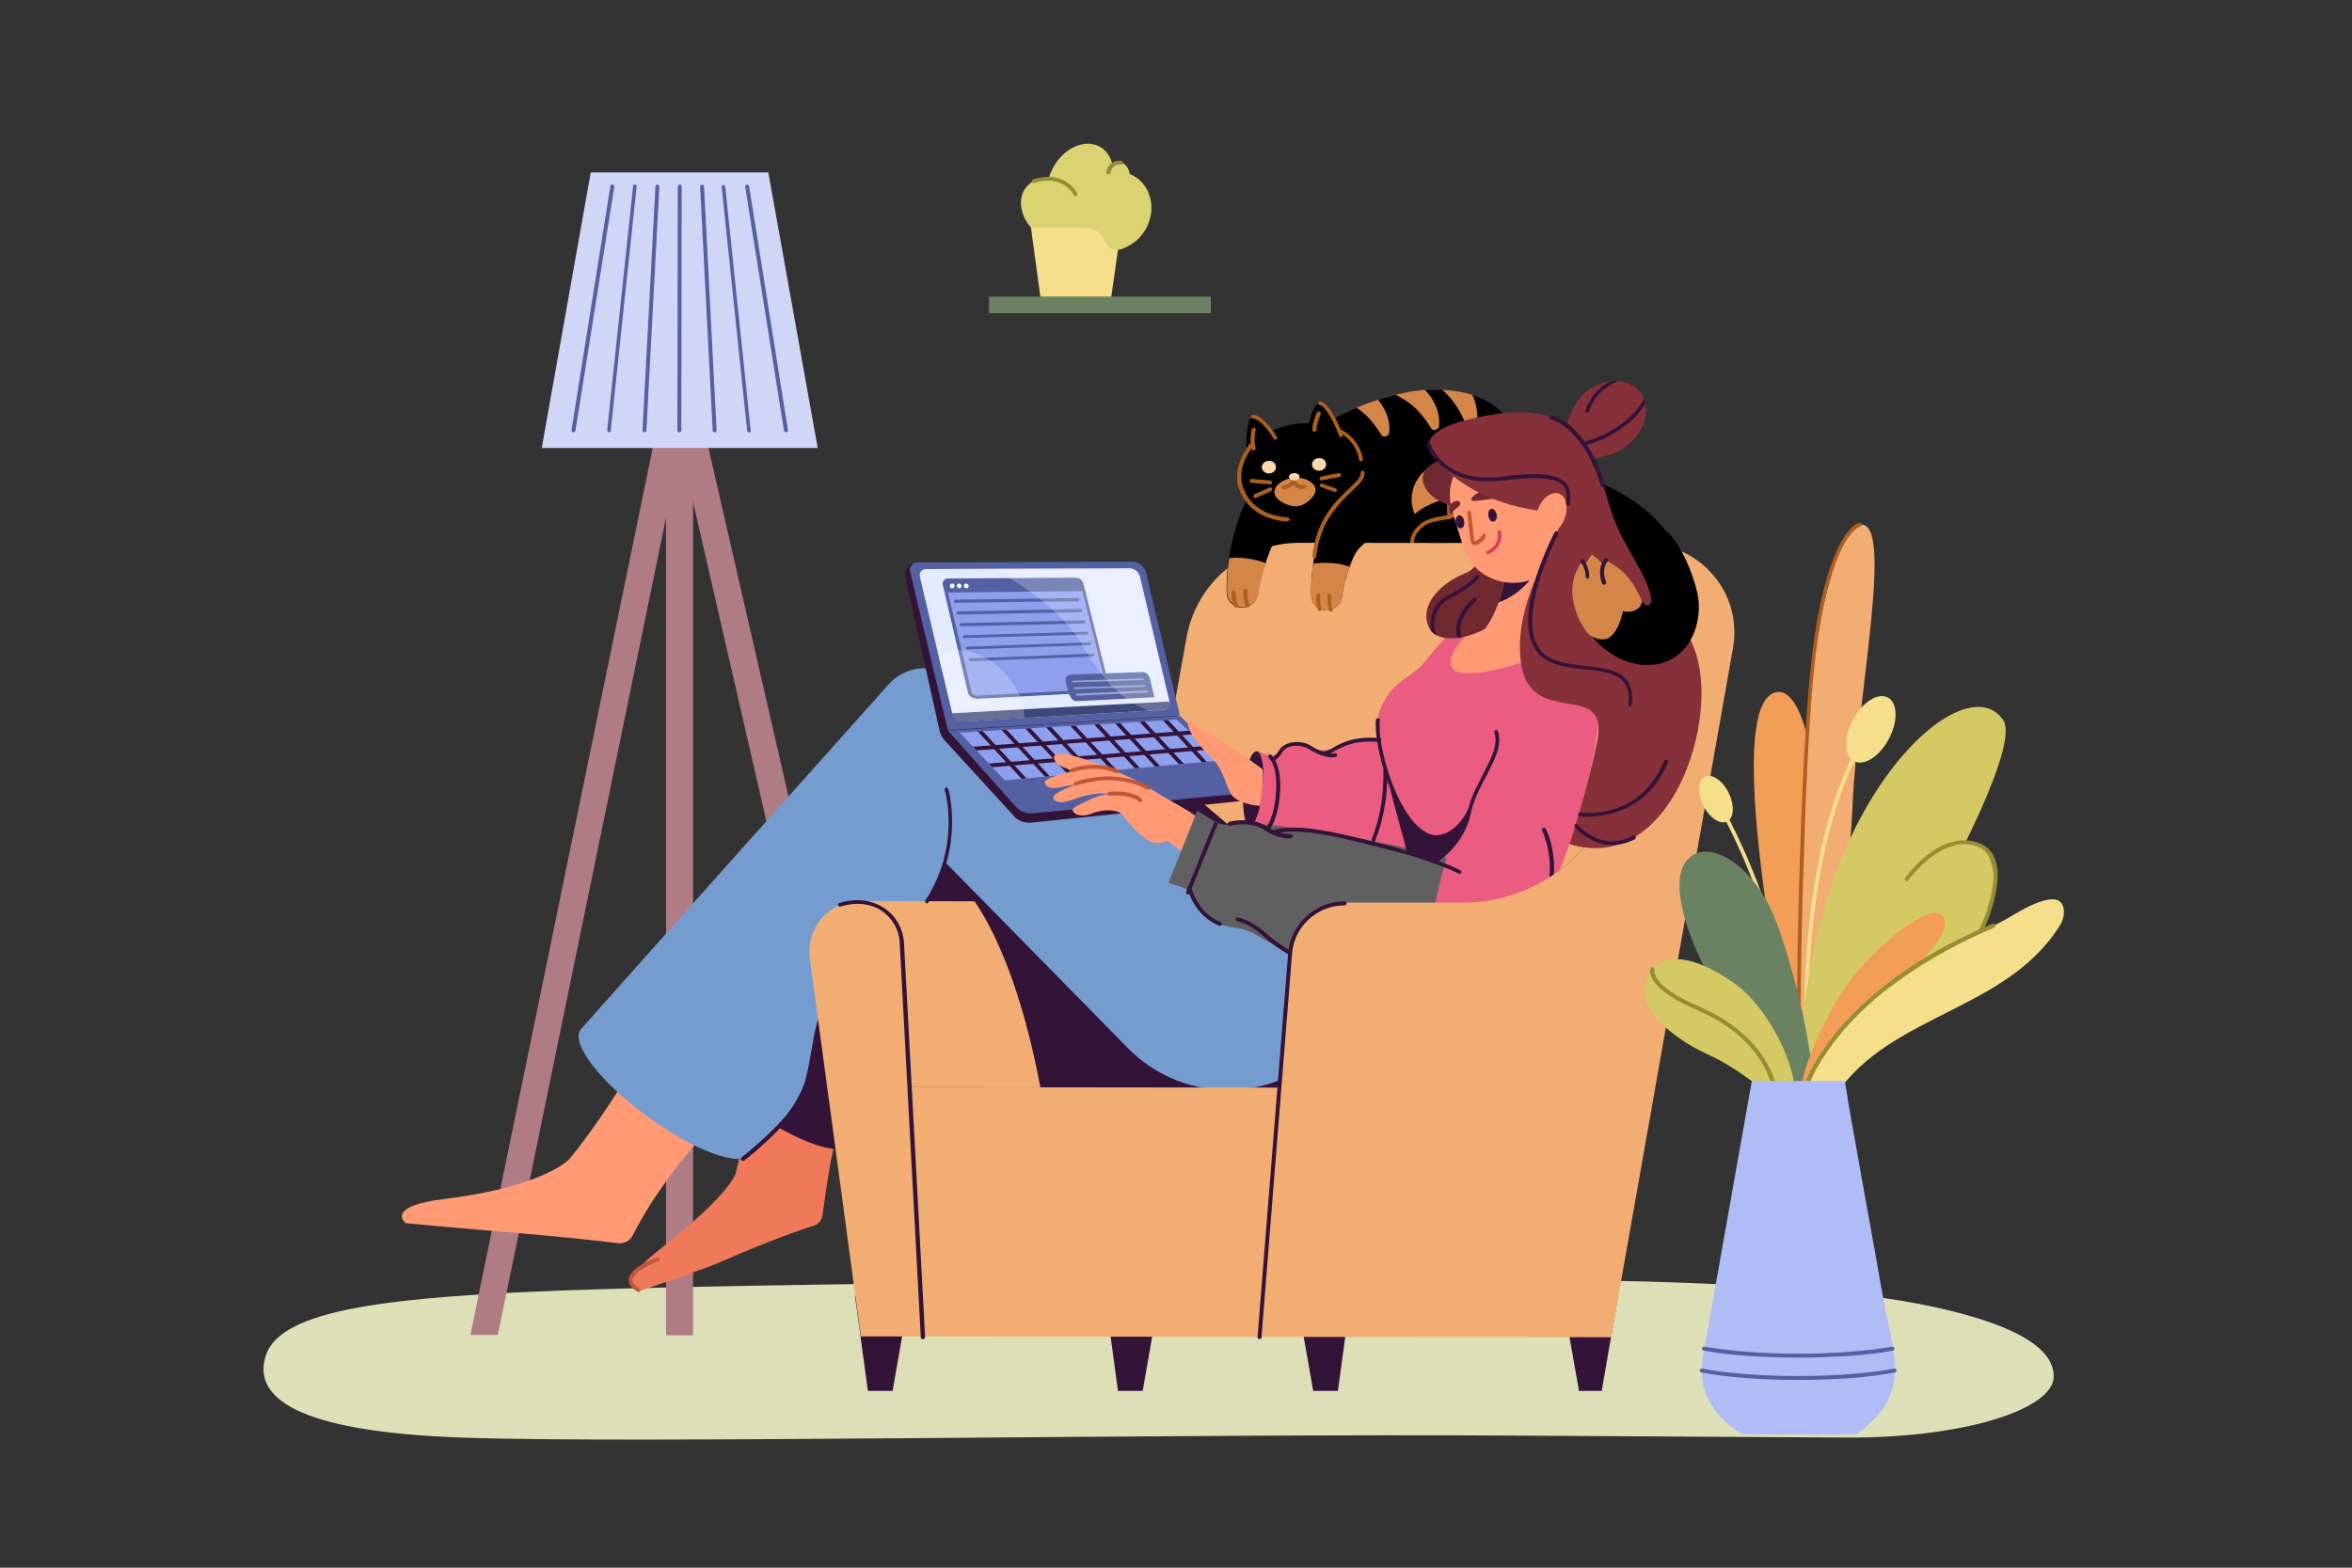 <?xml version="1.0" encoding="UTF-8"?> <!-- Generator: Adobe Illustrator 26.0.1, SVG Export Plug-In . SVG Version: 6.00 Build 0) --> <svg xmlns="http://www.w3.org/2000/svg" xmlns:xlink="http://www.w3.org/1999/xlink" x="0px" y="0px" viewBox="0 0 600 400" style="enable-background:new 0 0 600 400;" xml:space="preserve"><rect x="0" y="0" width="600" height="400" fill="#333333" stroke="none"/> <style type="text/css"> .st0{fill:#DDE0B6;} .st1{fill:#AF7C84;} .st2{fill:#CFD6F6;} .st3{fill:#5361A3;} .st4{clip-path:url(#SVGID_00000080204247735318072200000015414452945203714480_);fill:#D48648;} .st5{fill:#FFDDA3;} .st6{fill:#331338;} .st7{fill:#AD5F1F;} .st8{fill:#D48648;} .st9{fill:#FCD8AE;} .st10{fill:#FF9A75;} .st11{fill:#EF7959;} .st12{fill:#749CCE;} .st13{fill:#F2AE72;} .st14{fill:#702831;} .st15{fill:#E5EBFF;} .st16{fill:#8D9FED;} .st17{clip-path:url(#SVGID_00000059989759267062094040000013033921838479188366_);} .st18{fill:#3D4778;} .st19{fill:#FFFFFF;} .st20{opacity:0.44;} .st21{opacity:0.22;fill:#FFFFFF;} .st22{fill:#EA5D80;} .st23{fill:#606060;} .st24{clip-path:url(#SVGID_00000018923268786399623380000010893921063510374558_);} .st25{clip-path:url(#SVGID_00000101801381462825776880000009443787003723815829_);} .st26{fill:#C25638;} .st27{fill:#D9415D;} .st28{fill:#86303A;} .st29{fill:#F29E57;} .st30{fill:#F6DF8A;} .st31{fill:#D4C962;} .st32{fill:#968E34;} .st33{fill:#6B8262;} .st34{fill:#AFBCF6;} .st35{fill:#DBD372;} </style> <g> <path class="st0" d="M493.5,333.5c21.9,4.8,30.6,11,30.4,17.9c-0.3,8.2-22.9,15.6-53.2,15.4c-13.8-0.1-67.1-0.4-83.3-0.5 c-86-0.6-226.7,2.1-269.6,0.5c-42.4-1.5-53.4-10.3-50-20.9c3.8-12,32.2-15,77.4-16.7c65.6-2.3,241.6-3.2,275.5-2.2 C445.5,327.8,472.9,329,493.5,333.5z"></path> </g> <g> <g> <rect x="169.9" y="98" class="st1" width="6.9" height="242.7"></rect> </g> <g> <polygon class="st1" points="176.8,98.7 173.6,114.3 169.9,132.1 127,340.6 120,340.6 170,97.3 173.4,98 173.4,98 "></polygon> </g> <g> <polygon class="st1" points="232.7,340.6 225.6,340.6 176.9,128.5 173.6,114.3 170,98.7 173.4,98 173.4,98 176.8,97.2 "></polygon> </g> <polygon class="st2" points="196,44 150.7,44 138.2,114.3 208.6,114.3 "></polygon> <g> <g> <g> <path class="st3" d="M200.5,110.3c-0.2,0-0.5-0.2-0.5-0.4l-9.9-62.2c0-0.3,0.1-0.5,0.4-0.6c0.3,0,0.5,0.1,0.6,0.4l9.9,62.2 C201.1,110,200.9,110.3,200.5,110.3C200.6,110.3,200.6,110.3,200.5,110.3z"></path> </g> </g> <g> <g> <path class="st3" d="M191.1,110.3c-0.3,0-0.5-0.2-0.5-0.4l-6.5-62.2c0-0.3,0.2-0.5,0.4-0.5c0.3,0,0.5,0.2,0.5,0.4l6.5,62.2 C191.7,110,191.5,110.3,191.1,110.3C191.2,110.3,191.2,110.3,191.1,110.3z"></path> </g> </g> <g> <g> <path class="st3" d="M182.3,110.3c-0.3,0-0.5-0.2-0.5-0.5l-3.2-62.2c0-0.3,0.2-0.5,0.5-0.5c0.3,0,0.5,0.2,0.5,0.5l3.2,62.2 C182.8,110.1,182.6,110.3,182.3,110.3C182.3,110.3,182.3,110.3,182.3,110.3z"></path> </g> </g> <g> <g> <path class="st3" d="M173.3,110.3L173.3,110.3c-0.3,0-0.5-0.2-0.5-0.5l0.1-62.2c0-0.3,0.2-0.5,0.5-0.5h0c0.3,0,0.5,0.2,0.5,0.5 l-0.1,62.2C173.8,110.1,173.6,110.3,173.3,110.3z"></path> </g> </g> <g> <g> <path class="st3" d="M164.4,110.3C164.4,110.3,164.4,110.3,164.4,110.3c-0.3,0-0.5-0.3-0.5-0.5l3.3-62.2c0-0.3,0.3-0.5,0.5-0.5 c0.3,0,0.5,0.3,0.5,0.5l-3.3,62.2C164.9,110.1,164.7,110.3,164.4,110.3z"></path> </g> </g> <g> <g> <path class="st3" d="M155.4,110.3C155.4,110.3,155.4,110.3,155.4,110.3c-0.3,0-0.5-0.3-0.5-0.6l6.6-62.2c0-0.3,0.3-0.5,0.5-0.4 c0.3,0,0.5,0.3,0.4,0.5l-6.6,62.2C155.9,110.1,155.7,110.3,155.4,110.3z"></path> </g> </g> <g> <g> <path class="st3" d="M146.3,110.3C146.2,110.3,146.2,110.3,146.3,110.3c-0.4,0-0.5-0.3-0.5-0.6l9.9-62.2c0-0.3,0.3-0.5,0.6-0.4 c0.3,0,0.5,0.3,0.4,0.6l-9.9,62.2C146.7,110.1,146.5,110.3,146.3,110.3z"></path> </g> </g> </g> </g> <g> <path d="M389.1,138.3l-64.7,1.3l-0.8-1.4c-5.5-4.9-4.1-14.4,1-19.9c0-0.1,0.1-0.1,0.2-0.2c10.6-11.3,30-18.9,41.7-18.6 c22.7,0.5,22.6,16.9,22.6,30V138.3z"></path> <g> <defs> <path id="SVGID_1_" d="M389.1,138.2h-62.4l-1.2-1.1c-5.5-4.9-5.9-13.4-0.9-18.9c0-0.1,0.1-0.1,0.2-0.2 c10.6-11.3,30-18.9,41.7-18.6c22.7,0.5,22.6,16.9,22.6,30V138.2z"></path> </defs> <clipPath id="SVGID_00000096756171678813601550000013647496601689815446_"> <use xlink:href="#SVGID_1_" style="overflow:visible;"></use> </clipPath> <path style="clip-path:url(#SVGID_00000096756171678813601550000013647496601689815446_);fill:#D48648;" d="M337.2,97.3 c0.5-0.2,1-0.2,1.5-0.3c0.5-0.1,1-0.1,1.5-0.1c1,0,2,0.1,3,0.3c2,0.4,3.9,1.2,5.7,2.4c1.7,1.2,3.2,2.8,4.2,4.7c1,1.9,1.5,4,1.3,6 c0,0.6-0.6,1.1-1.2,1.1c-0.4,0-0.7-0.2-0.9-0.5l0-0.1c-1-1.5-1.9-2.8-3-4c-1-1.1-2.2-2.1-3.4-2.9c-1.3-0.8-2.6-1.6-4.1-2.3 c-0.7-0.4-1.5-0.7-2.3-1l-1.2-0.5l-0.6-0.3c-0.2-0.1-0.4-0.2-0.6-0.3l-0.2-0.1c-0.5-0.3-0.7-1-0.4-1.6 C336.7,97.5,337,97.3,337.2,97.3z"></path> <path style="clip-path:url(#SVGID_00000096756171678813601550000013647496601689815446_);fill:#D48648;" d="M349.9,95.6 c0.5-0.2,1-0.2,1.5-0.3c0.5-0.1,1-0.1,1.5-0.1c1,0,2,0.1,3,0.3c2,0.4,3.9,1.2,5.7,2.4c1.7,1.2,3.2,2.8,4.2,4.7c1,1.9,1.5,4,1.3,6 c0,0.6-0.6,1.1-1.2,1.1c-0.4,0-0.7-0.2-0.9-0.5l0-0.1c-1-1.5-1.9-2.8-3-4c-1-1.1-2.2-2.1-3.4-2.9c-1.3-0.8-2.6-1.6-4.1-2.3 c-0.7-0.4-1.5-0.7-2.3-1l-1.2-0.5l-0.6-0.3c-0.2-0.1-0.4-0.2-0.6-0.3l-0.2-0.1c-0.5-0.3-0.7-1-0.4-1.6 C349.4,95.8,349.6,95.7,349.9,95.6z"></path> <path style="clip-path:url(#SVGID_00000096756171678813601550000013647496601689815446_);fill:#D48648;" d="M362.5,92.8 c0.6,0,1,0,1.6,0c0.5,0,1,0.1,1.5,0.2c1,0.2,1.9,0.6,2.9,1c1.8,0.8,3.6,2.1,5,3.7c1.4,1.6,2.5,3.5,3,5.6c0.5,2.1,0.5,4.2-0.1,6.2 c-0.2,0.6-0.8,0.9-1.4,0.7c-0.3-0.1-0.6-0.4-0.7-0.7l0-0.1c-0.6-1.7-1.2-3.2-2-4.5c-0.7-1.3-1.6-2.5-2.6-3.7 c-1-1.1-2.2-2.2-3.5-3.2c-0.6-0.5-1.3-1-2-1.6l-1-0.8l-0.5-0.4c-0.2-0.1-0.4-0.3-0.5-0.4l-0.2-0.2c-0.4-0.4-0.5-1.2,0-1.6 C362,93,362.2,92.8,362.5,92.8z"></path> </g> <path class="st5" d="M336,123.4c-1.1,2-3.2,3.5-4.6,3.5c-1.4,0-3.5-1.5-4.6-3.5c-1.1-2,0.9-4,4.6-4 C335.1,119.4,337.2,121.4,336,123.4z"></path> <ellipse class="st6" cx="331.1" cy="119.4" rx="1.7" ry="1"></ellipse> <g> <path class="st6" d="M333.4,122.4c0,0-0.1,0-0.1,0c-1.1-0.3-1.8-0.9-2.1-1.5c-0.3,0.5-1,1.1-2.1,1.4c-0.2,0.1-0.5-0.1-0.5-0.3 c-0.1-0.2,0.1-0.5,0.3-0.5c1.9-0.5,1.9-1.7,1.9-1.8c0,0,0,0,0,0c0-0.2,0.2-0.4,0.4-0.4c0,0,0,0,0,0c0.2,0,0.4,0.2,0.4,0.4 c0,0,0,0,0,0c0,0.2,0.1,1.4,1.9,1.9c0.2,0.1,0.3,0.3,0.3,0.5C333.7,122.2,333.5,122.4,333.4,122.4z"></path> </g> <path class="st6" d="M325.9,116.3c0,1.1-0.7,1.9-1.6,1.9c-0.9,0-1.6-0.9-1.6-1.9c0-1.1,0.7-1.9,1.6-1.9 C325.2,114.3,325.9,115.2,325.9,116.3z"></path> <path class="st6" d="M339.4,116.3c0,1.1-0.7,1.9-1.6,1.9c-0.9,0-1.6-0.9-1.6-1.9c0-1.1,0.7-1.9,1.6-1.9 C338.7,114.3,339.4,115.2,339.4,116.3z"></path> <path d="M347.6,120c0,6.4-5.9,12.1-13.8,13.3c-8.5,1.2-16.3-3.2-17.5-10.1c-1.3-7.5,5.5-13.8,14-15c1.2-0.2,2.5-0.2,3.7-0.2 c1.2,0.1,2.3,0.2,3.4,0.5c1.6,0.4,3.1,1,4.4,1.8c3.1,1.9,5.2,4.8,5.7,8.2C347.5,119,347.6,119.5,347.6,120z"></path> <path d="M342.2,111.5l-6.3,0.5l-2.8,0.2c0,0,0.3-2,0.8-4.1c0.6-2.6,1.6-5.4,2.9-5.1c0.9,0.2,2,1.7,3,3.4c0.8,1.4,1.5,3,2,4 C342,111,342.2,111.5,342.2,111.5z"></path> <path d="M326.8,113.6c0,0-4.7-7.2-7-7.3c-2.3-0.1-1.8,9.8-1.8,9.8L326.8,113.6z"></path> <g> <path class="st7" d="M347.2,117.7c-0.2,0-0.5-0.2-0.5-0.4c-0.9-5.3-5.3-7-5.3-7c-0.3-0.1-0.4-0.4-0.3-0.6c0.1-0.3,0.4-0.4,0.6-0.3 c0.2,0.1,5,2,6,7.8C347.7,117.4,347.5,117.6,347.2,117.7C347.2,117.7,347.2,117.7,347.2,117.7z"></path> </g> <g> <path class="st7" d="M342,111.5c-0.2,0-0.3-0.1-0.4-0.3c0,0,0-0.1,0-0.1c-1.3-3.3-3.3-7.3-5-7.8c-0.3-0.1-0.4-0.4-0.3-0.6 c0.1-0.3,0.4-0.4,0.6-0.3c2.4,0.7,4.7,6.1,5.6,8.4c0.1,0.3,0,0.6-0.3,0.7C342.1,111.5,342.1,111.5,342,111.5z"></path> </g> <g> <path class="st7" d="M325.4,112.2c-0.1,0-0.3-0.1-0.4-0.2c0,0,0-0.1-0.1-0.1c-1.9-3.1-3.9-5-5.3-5.1c-0.3,0-0.5-0.3-0.5-0.5 c0-0.3,0.3-0.5,0.5-0.5c2.4,0.2,4.8,3.6,6.1,5.6c0.2,0.2,0.1,0.6-0.1,0.7C325.7,112.2,325.5,112.2,325.4,112.2z"></path> </g> <path class="st8" d="M374.2,116.3c-1.7,1.8-3.1,4.2-3.9,7.4c-0.2,1-0.4,2.1-0.5,3.3c0,0-5.8,1.3-8.9,4.2c-0.5-1.2-0.8-2.4-0.8-3.8 c0-6.2,6.1-11.1,13.6-11.1C374,116.2,374.1,116.2,374.2,116.3z"></path> <g> <path class="st7" d="M369.8,132.5c-0.2,0-0.5-0.2-0.5-0.4c-0.4-2.8-0.1-6.4,0.6-8.5c1.1-3.2,2.2-5.8,4-7.6 c4.5-4.7,11-5.2,12.9-5.2c0,0,0,0,0,0c0.3,0,0.5,0.2,0.5,0.5c0,0.3-0.2,0.5-0.4,0.5c0,0-0.1,0-0.1,0c-1.8,0-7.9,0.5-12.2,4.9 c-1.6,1.7-2.7,4.1-3.7,7.3c-0.7,2-0.9,5.4-0.5,8.1C370.3,132.2,370.1,132.4,369.8,132.5C369.8,132.5,369.8,132.5,369.8,132.5z"></path> </g> <g> <path class="st7" d="M360.3,139.3c-0.2,0-0.4-0.2-0.5-0.4c0-0.1-0.5-2.4,2.1-4.8c1.7-1.7,4.1-2.1,6-2.4c1.8-0.3,2.8-0.4,3-1.2 c0.1-0.3,0.3-0.4,0.6-0.4c0.3,0.1,0.4,0.3,0.4,0.6c-0.3,1.5-2,1.7-3.8,2c-1.9,0.3-4,0.6-5.5,2.1c-2.2,2-1.9,3.8-1.8,3.8 c0.1,0.3-0.1,0.5-0.4,0.6C360.4,139.3,360.4,139.3,360.3,139.3z"></path> </g> <path class="st9" d="M325.5,119.2c0,0.9-0.8,1.6-1.8,1.6c-1,0-1.8-0.7-1.8-1.6c0-0.9,0.8-1.6,1.8-1.6 C324.7,117.5,325.5,118.3,325.5,119.2z"></path> <path class="st9" d="M338.3,118.5c0,0.9-0.8,1.6-1.8,1.6c-1,0-1.8-0.7-1.8-1.6c0-0.9,0.8-1.6,1.8-1.6 C337.5,116.8,338.3,117.6,338.3,118.5z"></path> </g> <g> <path class="st10" d="M187.7,280.4c1.1,0.4-15.6,14-26.3,34.8c-0.7,1.4-2.2,2.2-3.7,2c-5-0.6-16.5-1.9-29.6-2.9 c-7.3-0.6-24.6-2.2-24.6-2.2s-5.6-4.3,10-6.2c25.4-3.1,31.8-10.2,31.8-10.2c10.5-12.9,20-30,20-30S186.9,280.1,187.7,280.4z"></path> <path class="st11" d="M218.8,272.4c-6.1,17.4-6.9,22.7-9,37.8c-0.2,1.2-1,2.1-2.1,2.5c-3.6,1.1-11.8,4-23.2,9 c-4,1.8-14.3,5.3-20.7,7.5c-2.1,0.7-3.9-1.8-2.5-3.6c1.4-1.8,3.4-4,6.5-6.4c20-15.7,20-20.3,20-20.3c2-8.3,6.7-29.3,8-34 C195.7,264.9,219,271.6,218.8,272.4z"></path> <path class="st6" d="M282.9,184.8l-15.3-13.1c-5.3-3.8-12.4-3.1-16.6,1.6l-77,86.3c-0.2,0.2-0.4,0.4-0.6,0.6 c-0.1,0.1-0.1,0.2-0.2,0.3l-0.3,0.3l0.1,0.1c-1.2,4,6.2,13.3,17.5,21.5c10.8,7.9,21.4,12.1,25.3,10.4l0.1,0.1l0.1-0.2 c0.3-0.2,0.6-0.4,0.8-0.7c0.3-0.4,0.4-0.9,0.5-1.4L282.9,184.8z"></path> <path class="st12" d="M243,172.9c-5-3.8-12.1-3-16.3,1.7c0,0-78.5,87.9-78.6,88.1c-2.6,3.5,5.1,13.5,17.1,22.2 c12,8.8,23.8,13.1,26.4,9.6c0.2-0.2,14.3-11.4,16-26.7l2-7.5c2.5-6.5,7.1-6.7,11.6-11.9l11.9-13.5c3.8-5.4,8.8-12.1,8.8-21.7 c0-10.1,11-12.8,14.7-22.2l2.4-6L243,172.9z"></path> <polygon class="st6" points="227.7,354.9 221.4,354.9 218.1,330.6 232,330.4 "></polygon> <polygon class="st6" points="335,354.9 341.3,354.9 344.6,330.6 330.7,330.4 "></polygon> <polygon class="st6" points="291.5,354.9 285.2,354.9 281.9,330.6 295.8,330.4 "></polygon> <polygon class="st6" points="402.8,354.9 408.6,354.9 412.8,330.6 398.5,330.4 "></polygon> <path class="st13" d="M422.3,138.9l-9,57.8c-3.4,19.5-20.3,33.6-40.1,33.6l-15.2,0c-7.9,0-14.6,6.1-15.2,14l-2.6,33.2l-107.7-0.1 l-12-47.5l35.9,0.1c19.8,0.1,36.8-14.1,40.2-33.6l6.1-33.8c2.5-13.9,14.6-24.1,28.7-24.1l88.1,0.1 C420.6,138.7,421.5,138.8,422.3,138.9z"></path> <path class="st6" d="M247.6,228.7c0,0,12.4,13.9,19.1,56.2l38.5,5.4l10.2-18.1L256,226.4L247.6,228.7z"></path> <g> <path class="st14" d="M369.6,116.9c-0.6,0-6,1.1-6.6,4.5c-0.6,3.5,3.5,8.1,12.9,8.8c9.4,0.7,0.7-12.8,0.7-12.8L369.6,116.9z"></path> <path class="st6" d="M367.6,256.7c0,0-11.7,1.5-32.8,17.3c-10.7,8-22.1,3.1-31.4-7.7l-52.7-61.3l26.3-25.5L367.6,256.7z"></path> <path class="st12" d="M351,253.6l-10.7,12.2c-13.8,15.8-38.1,16.5-52.7,1.5L231,209.7l24.1-27.6L351,253.6z"></path> <g> <path class="st6" d="M320.4,200.8L320,202l-19.2-17.6h0l-11.8-41.1l-55.6,0.3c-1.3,0-2.8,1.3-2.4,3.8l8.7,39.1 c0.2,0.8,0.6,1.6,1.1,2.2l18.3,20c1.3,1.1,3,1.3,3.9,1.2l55.4-5.7c0.9-0.1,1.8-0.7,1.9-1.5V200.8z"></path> <path class="st3" d="M301,182.6l-59.2,3.7l-9.6-40.3c-0.3-1.4,0.5-2.5,1.8-2.5l55-0.2c1.4,0,2.9,1.2,3.3,2.6L301,182.6z"></path> <path class="st15" d="M296.9,181.1l-3.3,0.2l-32.3,1.9l-15.6,0.9c-1,0.1-2.1-0.6-2.6-1.6c0,0,0-0.1-0.1-0.1 c0-0.1-0.1-0.2-0.1-0.4l0-0.1l-2.2-9.3l-1.2-4.9l0-0.1l-4.8-20.3c-0.3-1.2,0.4-2.1,1.6-2.1l17.8-0.1l34.1-0.1 c1.2,0,2.3,0.9,2.6,2.1l7.5,31.7l0,0.1C298.7,180.1,298,181,296.9,181.1z"></path> <path class="st3" d="M319.3,202.2l-55.7,5.3c-1.6,0.2-3.3-0.4-4.3-1.5l-17.5-19.6l59.2-3.7l19.1,17.8 C320.8,201,320.3,202.1,319.3,202.2z"></path> <polygon class="st16" points="256.3,199.1 244.8,186.9 300.1,183.6 311.6,194 "></polygon> <g> <defs> <polygon id="SVGID_00000081616873921090216820000004360678489358199711_" points="256.3,199.1 244.8,186.9 300.3,183.6 311.6,194 "></polygon> </defs> <clipPath id="SVGID_00000013169749777473344800000011880312343968498340_"> <use xlink:href="#SVGID_00000081616873921090216820000004360678489358199711_" style="overflow:visible;"></use> </clipPath> <g style="clip-path:url(#SVGID_00000013169749777473344800000011880312343968498340_);"> <g> <g> <path class="st6" d="M266.2,204.5c-0.1,0-0.3-0.1-0.4-0.2l-19.2-20.7c-0.2-0.2-0.2-0.5,0-0.7c0.2-0.2,0.5-0.2,0.7,0 l19.2,20.7c0.2,0.2,0.2,0.5,0,0.7C266.4,204.5,266.3,204.5,266.2,204.5z"></path> </g> <g> <path class="st6" d="M271.6,203.3c-0.1,0-0.3-0.1-0.4-0.2L252,182.5c-0.2-0.2-0.2-0.5,0-0.7c0.2-0.2,0.5-0.2,0.7,0l19.2,20.7 c0.2,0.2,0.2,0.5,0,0.7C271.9,203.3,271.8,203.3,271.6,203.3z"></path> </g> <g> <path class="st6" d="M277.1,202.4c-0.1,0-0.3-0.1-0.4-0.2l-19.2-20.7c-0.2-0.2-0.2-0.5,0-0.7c0.2-0.2,0.5-0.2,0.7,0 l19.2,20.7c0.2,0.2,0.2,0.5,0,0.7C277.3,202.3,277.2,202.4,277.1,202.4z"></path> </g> <g> <path class="st6" d="M282.6,202.3c-0.1,0-0.3-0.1-0.4-0.2l-19.2-20.7c-0.2-0.2-0.2-0.5,0-0.7c0.2-0.2,0.5-0.2,0.7,0 l19.2,20.7c0.2,0.2,0.2,0.5,0,0.7C282.8,202.3,282.7,202.3,282.6,202.3z"></path> </g> <g> <path class="st6" d="M288,201.1c-0.1,0-0.3-0.1-0.4-0.2l-19.2-20.7c-0.2-0.2-0.2-0.5,0-0.7c0.2-0.2,0.5-0.2,0.7,0l19.2,20.7 c0.2,0.2,0.2,0.5,0,0.7C288.3,201.1,288.1,201.1,288,201.1z"></path> </g> <g> <path class="st6" d="M293.5,200.1c-0.1,0-0.3-0.1-0.4-0.2l-19.2-20.7c-0.2-0.2-0.2-0.5,0-0.7c0.2-0.2,0.5-0.2,0.7,0 l19.2,20.7c0.2,0.2,0.2,0.5,0,0.7C293.7,200.1,293.6,200.1,293.5,200.1z"></path> </g> <g> <path class="st6" d="M298.9,199.9c-0.1,0-0.3-0.1-0.4-0.2l-19.2-20.7c-0.2-0.2-0.2-0.5,0-0.7c0.2-0.2,0.5-0.2,0.7,0 l19.2,20.7c0.2,0.2,0.2,0.5,0,0.7C299.2,199.9,299,199.9,298.9,199.9z"></path> </g> <g> <path class="st6" d="M304.4,198.7c-0.1,0-0.3-0.1-0.4-0.2l-19.2-20.7c-0.2-0.2-0.2-0.5,0-0.7c0.2-0.2,0.5-0.2,0.7,0 l19.2,20.7c0.2,0.2,0.2,0.5,0,0.7C304.6,198.7,304.5,198.7,304.4,198.7z"></path> </g> <g> <path class="st6" d="M309.8,197.7c-0.1,0-0.3-0.1-0.4-0.2l-19.2-20.7c-0.2-0.2-0.2-0.5,0-0.7c0.2-0.2,0.5-0.2,0.7,0 l19.2,20.7c0.2,0.2,0.2,0.5,0,0.7C310.1,197.7,310,197.7,309.8,197.7z"></path> </g> </g> </g> <g style="clip-path:url(#SVGID_00000013169749777473344800000011880312343968498340_);"> <path class="st6" d="M240.5,192.1c-0.3,0-0.5-0.2-0.5-0.5c0-0.3,0.2-0.5,0.5-0.5l75.4-5.6c0.3,0,0.5,0.2,0.5,0.5 c0,0.3-0.2,0.5-0.5,0.5L240.5,192.1C240.5,192.1,240.5,192.1,240.5,192.1z"></path> </g> <g style="clip-path:url(#SVGID_00000013169749777473344800000011880312343968498340_);"> <path class="st6" d="M241.4,196.7c-0.3,0-0.5-0.2-0.5-0.5c0-0.3,0.2-0.5,0.5-0.5l75.4-6.1c0.3,0,0.5,0.2,0.5,0.5 c0,0.3-0.2,0.5-0.5,0.5L241.4,196.7C241.4,196.7,241.4,196.7,241.4,196.7z"></path> </g> </g> <path class="st18" d="M296.9,181.1l-3.3,0.2l-32.3,1.9l-15.6,0.9c-1,0.1-2.1-0.6-2.6-1.6c0,0,0-0.1-0.1-0.1 c-0.1-0.1-0.1-0.3-0.2-0.4h0l18.1-1l37.3-2l0,0.1C298.7,180.1,298,181,296.9,181.1z"></path> <g> <g> <path class="st16" d="M281.6,176.2l-32.6,1.7c-0.8,0-1.5-0.5-1.7-1.3l-6-25.3l-0.5-2.1c-0.1-0.6,0.3-1.2,0.9-1.2l32.6-0.2 c0.8,0,1.4,0.5,1.6,1.3l0.4,1.8l6,24.2C282.6,175.6,282.2,176.1,281.6,176.2z"></path> <path class="st3" d="M248.9,178.2c-1,0-1.8-0.7-2-1.6l-6.4-27.4c-0.1-0.4,0-0.8,0.3-1.1c0.2-0.3,0.6-0.5,1-0.5l32.6-0.2 c0.9,0,1.8,0.6,2,1.6l6.5,26c0.1,0.4,0,0.8-0.2,1.1c-0.2,0.3-0.6,0.5-1,0.5l0,0l-32.6,1.7C249,178.2,248.9,178.2,248.9,178.2z M274.4,148.1l-32.6,0.2c-0.2,0-0.3,0.1-0.4,0.2c-0.1,0.1-0.2,0.3-0.1,0.5l0.5,2.1l6,25.3c0.1,0.7,0.7,1.1,1.3,1.1l32.6-1.7 c0.2,0,0.3-0.1,0.4-0.2c0.1-0.1,0.1-0.3,0.1-0.5l-6.5-26C275.5,148.5,275,148.1,274.4,148.1z"></path> </g> <path class="st3" d="M276.5,150.8l-35.2,0.4l-0.5-2.1c-0.1-0.6,0.3-1.2,0.9-1.2l32.6-0.2c0.8,0,1.4,0.5,1.6,1.3L276.5,150.8z"></path> <g> <g> <g> <path class="st3" d="M247.6,168.7c-0.2,0-0.4-0.2-0.4-0.3c0-0.2,0.1-0.4,0.3-0.4l31.3-1.2c0.2,0,0.4,0.1,0.4,0.3 c0,0.2-0.1,0.4-0.3,0.4L247.6,168.7C247.6,168.7,247.6,168.7,247.6,168.7z"></path> </g> </g> <g> <g> <path class="st3" d="M246.8,165.7c-0.2,0-0.4-0.2-0.4-0.3c0-0.2,0.1-0.4,0.3-0.4l31.3-1.1c0.2,0,0.4,0.1,0.4,0.3 c0,0.2-0.1,0.4-0.3,0.4L246.8,165.7C246.8,165.7,246.8,165.7,246.8,165.7z"></path> </g> </g> <g> <g> <path class="st3" d="M246,162.8c-0.2,0-0.4-0.2-0.4-0.3c0-0.2,0.2-0.4,0.3-0.4l31.3-0.9c0.2,0,0.4,0.2,0.4,0.3 c0,0.2-0.2,0.4-0.3,0.4L246,162.8C246,162.8,246,162.8,246,162.8z"></path> </g> </g> <g> <g> <path class="st3" d="M245.2,159.8c-0.2,0-0.4-0.2-0.4-0.4c0-0.2,0.2-0.4,0.4-0.4l31.3-0.7c0,0,0,0,0,0c0.2,0,0.4,0.2,0.4,0.4 c0,0.2-0.2,0.4-0.4,0.4L245.2,159.8C245.2,159.8,245.2,159.8,245.2,159.8z"></path> </g> </g> <g> <g> <path class="st3" d="M244.4,156.8c-0.2,0-0.4-0.2-0.4-0.4c0-0.2,0.2-0.4,0.4-0.4l31.3-0.6c0.2,0,0.4,0.2,0.4,0.4 c0,0.2-0.2,0.4-0.4,0.4L244.4,156.8C244.4,156.8,244.4,156.8,244.4,156.8z"></path> </g> </g> <g> <g> <path class="st3" d="M243.7,153.8c-0.2,0-0.4-0.2-0.4-0.4c0-0.2,0.2-0.4,0.4-0.4l31.3-0.4c0,0,0,0,0,0c0.2,0,0.4,0.2,0.4,0.4 c0,0.2-0.2,0.4-0.4,0.4L243.7,153.8C243.7,153.8,243.7,153.8,243.7,153.8z"></path> </g> </g> </g> <path class="st3" d="M294.5,177.9l-19.7,1c-1.1,0.1-1.7-0.8-2.1-1.9l-0.8-2.8c-0.4-1.5,0.4-2.2,1.9-2.1l17.5-0.6 c1.1-0.1,1.9,0.7,2.1,1.9L294.5,177.9z"></path> <ellipse class="st19" cx="242.9" cy="149.5" rx="0.6" ry="0.6"></ellipse> <path class="st19" d="M245.3,149.5c0,0.3-0.2,0.6-0.6,0.6c-0.3,0-0.6-0.3-0.6-0.6c0-0.3,0.2-0.6,0.6-0.6 C245.1,149,245.3,149.2,245.3,149.5z"></path> <path class="st19" d="M247.1,149.5c0,0.3-0.2,0.6-0.6,0.6c-0.3,0-0.6-0.3-0.6-0.6c0-0.3,0.2-0.6,0.6-0.6 C246.9,149,247.1,149.2,247.1,149.5z"></path> <g class="st20"> <g> <path class="st19" d="M273.7,174.1c-0.1,0-0.2-0.1-0.2-0.2c0-0.1,0.1-0.2,0.2-0.2l17.9-0.6c0.1,0,0.2,0.1,0.2,0.2 c0,0.1-0.1,0.2-0.2,0.2L273.7,174.1C273.7,174.1,273.7,174.1,273.7,174.1z"></path> </g> <g> <path class="st19" d="M274.1,175.8c-0.1,0-0.2-0.1-0.2-0.2c0-0.1,0.1-0.2,0.2-0.2l17.9-0.6c0.1,0,0.2,0.1,0.2,0.2 c0,0.1-0.1,0.2-0.2,0.2L274.1,175.8C274.2,175.8,274.1,175.8,274.1,175.8z"></path> </g> <g> <path class="st19" d="M274.7,177.5c-0.1,0-0.2-0.1-0.2-0.2c0-0.1,0.1-0.2,0.2-0.3l17.9-0.8c0.1,0,0.2,0.1,0.3,0.2 c0,0.1-0.1,0.2-0.2,0.3L274.7,177.5C274.7,177.5,274.7,177.5,274.7,177.5z"></path> </g> </g> </g> <path class="st21" d="M290.7,147.3l7.5,31.8c0.3,1.1-0.4,2-1.5,2.1l-3.3,0.2c-6.2-1.9-12.1-7.6-17-16.3c-4.7-8.3-14-15-22.4-19.7 l34.1-0.1C289.2,145.2,290.4,146.2,290.7,147.3z"></path> <path class="st21" d="M261.3,183.1l-15.6,0.9c-1,0.1-2-0.6-2.5-1.5c0,0,0-0.1-0.1-0.1c-0.1-0.1-0.1-0.3-0.2-0.4c0,0,0,0,0-0.1 l-2.2-9.3l-1.2-4.9c0,0,0,0,0,0c0.4-0.4,0.9-0.7,1.4-0.9c4.9-2.5,12.6,0.6,17.1,7c1.7,2.4,2.7,4.9,3.1,7.2 C261.2,181.7,261.3,182.4,261.3,183.1z"></path> </g> <g> <path class="st6" d="M236.5,230.5c-0.1,0-0.2,0-0.3-0.1c-0.2-0.1-0.3-0.5-0.1-0.7c9.1-14,5-28,4.9-28.1c-0.1-0.3,0.1-0.5,0.3-0.6 c0.3-0.1,0.5,0.1,0.6,0.3c0,0.1,4.3,14.5-5.1,29C236.8,230.4,236.7,230.5,236.5,230.5z"></path> </g> <g> <path class="st10" d="M303.9,207.4l-3.7,5.3c-1.4,1.9-4.1,2.8-6.4,2.2c-2.8-0.7-8.8-8.5-8.8-8.5l4.6-7.2L303.9,207.4z"></path> <path class="st10" d="M278.2,203.9c4.7-2.2,9.2-1.5,13.5,1.3c0.8,0.5,1.5,1,2.2,1.5c0.4,0.3,0.7,0.5,1,0.8c0.4,0.3,0.7,0.5,1,0.9 l0,0c1.2,1,1.3,2.8,0.2,3.9c-1.5,1.6-3.3,0.8-4.7-0.4c-1.7-1.5-3.1-3.2-5.2-4.3c-2.6-1.4-5.4-0.9-8,0.1c-1.1,0.5-4.1,0.7-4.6-1 C273.5,206,276.7,204.7,278.2,203.9z"></path> <path class="st10" d="M271,201.6c2.4-1.1,4.5-1.9,6.8-2.5c2.4-0.6,4.7-1.1,7.2-0.5c2.8,0.7,5.6,2.1,8.2,3.3 c2.2,1.1,4.3,2.1,6.4,3.3c1.4,0.7,1.8,2.4,1.1,3.8c-0.7,1.4-2.4,1.8-3.8,1.1c-0.1,0-0.1-0.1-0.2-0.1l0,0 c-1.9-1.2-3.9-2.5-5.9-3.6c-2.6-1.5-5.6-3.7-8.7-3.9c-2.5-0.2-5.1,0.4-7.5,1.2c-1.3,0.5-4.7,1.8-5.8,0.2 C268.3,203.1,269.6,202.3,271,201.6z"></path> <path class="st10" d="M275.6,196.2c2.4-0.4,4.7-0.4,7.2,0.1c1.6,0.3,3.1,1,4.6,1.7c1.2,0.5,2.3,1.1,3.4,1.7 c2.2,1.2,4.3,2.5,6.4,3.9c1.3,0.9,1.6,2.6,0.8,3.9c-0.9,1.3-2.6,1.6-3.9,0.8c-0.1,0-0.1-0.1-0.2-0.1l0,0 c-1.8-1.4-3.8-2.8-5.7-4.1c-2.6-1.7-5.6-3.6-8.8-3.9c-2.2-0.2-4.5-0.1-6.7,0.2c-1.3,0.2-5.5,1.7-6.2-0.7 c-0.3-1.1,5.4-2.5,6.1-2.7C273.6,196.6,274.6,196.4,275.6,196.2z"></path> <path class="st10" d="M271.7,192.4c2.5,0.5,4.9,1.2,7.3,2.1c2.4,0.8,4.7,1.8,7,2.9c2.3,1.1,4.5,2.3,6.6,3.6 c1.1,0.6,2.2,1.3,3.2,1.9c1.1,0.7,2.1,1.3,3.2,2.1c1.3,0.9,1.6,2.6,0.7,3.9c-0.9,1.3-2.6,1.6-3.9,0.7c-0.1,0-0.1-0.1-0.1-0.1l0,0 c-0.9-0.7-1.9-1.4-2.8-2.1c-1-0.7-1.9-1.4-2.9-2.1c-2-1.3-4-2.6-6.1-3.8c-2.1-1.2-4.2-2.3-6.3-3.3c-2.2-1-6-2.3-6-2.3 c-1.6-0.6-3-1.9-2.7-2.8C269.1,192.2,270.9,192.2,271.7,192.4z"></path> <path class="st10" d="M296.6,213.6c0.3,0.3,8.6,6.2,11.1,9.1l6.4-8.3c0,0-8.8-6.6-17.2-11L296.6,213.6z"></path> </g> <path class="st22" d="M380.5,222.8l-62.3-10l2.3-21.2c0,0,2.6,1,3.5,1.2c2,0.4,3.1-2.7,5.9-3c2.9-0.3,4.5,1.2,5.6,1.4 c3.1,0.7,5.7-0.8,7.5-1.4c4.4-1.5,14.9-0.9,26.3-1.1c10.2-0.2,20.4-0.3,30.6-0.5c0.5,0,7.7-2.3,7.8-2.6l-5.7,24.8 C398.6,219.2,389.7,224.3,380.5,222.8z"></path> <path class="st6" d="M322,201.4c-0.1,1.5-0.4,2.9-0.6,4.2c-0.1,0.3-0.1,0.7-0.2,1c-0.7,2.6-1.6,4.2-2.4,4.2 c-1-0.1-1.6-2.6-1.7-6.1c0-0.3,0-0.6,0-0.9c0-0.9,0.1-1.9,0.2-2.8c0.3-2.7,0.8-5.2,1.4-6.9c0-0.1,0.1-0.2,0.1-0.3 c0.5-1.4,1.2-2.1,1.8-2.1c0.8,0.1,1.3,1.6,1.6,3.8c0,0.2,0,0.5,0.1,0.7C322.2,197.8,322.2,199.5,322,201.4z"></path> <path class="st22" d="M407.5,173c-1.8-11.6-9.2-19.2-22.3-18.4c-8.9,0.5-14.4,4.9-21.4,13.9c-3.9,4.9-8.8,4.9-11.8,12.8 c-2.3,6.2,2.3,12.8,2.3,13.1c-0.1,5.9,0.2,6.7-2.9,17.1c-1.3,4.4-9.2,17.1-9.2,17.1c-4.4,18.9-16.5,32.2-1.9,43 c6.3,4.7,23.8,9.2,30.3,1.2c9.3-14.2,23.5-37.7,30.7-61.4C405.4,199.2,409,181.9,407.5,173z"></path> <path class="st23" d="M353.6,257.2c0,0-25.7-14.5-33.6-18.9c-4-2.2-6.3-1.1-10-3.1c-4.4-2.3-4.4-3.4-5.9-6.7 c-1.1-2.3-4.4-2.5-6-3.3l7.3-18.3c2.5,1.3,3.3,2.2,4.9,2.9c3.1,1.5,4.9-0.1,7.9,0.1c38.2,3.4,72.7,15.2,72.7,15.2l-11.2,23.2 C374.2,257,363.3,260.7,353.6,257.2z"></path> <path class="st22" d="M402,210.5c-7.8,25.6-23.1,46.3-31.9,44.4c-8.8-1.9-6.3-26.2,5-52.5c9.9-23.2,16.7-43.1,25.4-41.2 C409.3,163.1,411.4,179.6,402,210.5z"></path> <path class="st10" d="M398.1,155.3c1.6,3.5,6.4,7.1-1.1,10.5c-7.5,3.4-23.9,8.3-26.4,4.8c-2.2-3.1,2.8-9,9.8-13.3 C386.5,153.7,396.6,151.9,398.1,155.3z"></path> <g> <defs> <path id="SVGID_00000171707822885480120430000007583978827766174082_" d="M375.7,139.8c0,0,3.5,4.4-2.2,6.6 c-5.6,2.2-11.8,8-8.9,13.8c2.9,5.8,16.8,1.3,20.5-5.3c3.7-6.6,2.3-16.4,2.3-16.4L375.7,139.8z"></path> </defs> <use xlink:href="#SVGID_00000171707822885480120430000007583978827766174082_" style="overflow:visible;fill:#702831;"></use> <clipPath id="SVGID_00000047774252141967006530000011223073013849811895_"> <use xlink:href="#SVGID_00000171707822885480120430000007583978827766174082_" style="overflow:visible;"></use> </clipPath> <g style="clip-path:url(#SVGID_00000047774252141967006530000011223073013849811895_);"> <path class="st6" d="M370.4,165.7c-2.5,0-4.5-1.7-5.2-4.5c-0.8-3.1,0.3-7.3,3.9-9.1c5.6-2.9,7.4-5.1,7.4-5.2 c0.2-0.2,0.5-0.3,0.7-0.1c0.2,0.2,0.3,0.5,0.1,0.7c-0.1,0.1-1.9,2.4-7.8,5.4c-3.1,1.6-4.1,5.2-3.4,8c0.6,2.4,2.2,3.8,4.2,3.8 c0.3,0,0.5,0.2,0.5,0.5C370.9,165.5,370.7,165.7,370.4,165.7z"></path> </g> <g style="clip-path:url(#SVGID_00000047774252141967006530000011223073013849811895_);"> <path class="st6" d="M373.6,165.3c-0.1,0-0.3-0.1-0.4-0.2c-1.3-1.5-1.8-3.2-1.7-5c0.4-4.1,4.2-7.4,4.4-7.5 c0.2-0.2,0.5-0.1,0.7,0.1c0.2,0.2,0.1,0.5-0.1,0.7c0,0-3.7,3.2-4,6.8c-0.1,1.5,0.4,3,1.5,4.3c0.2,0.2,0.2,0.5-0.1,0.7 C373.8,165.3,373.7,165.3,373.6,165.3z"></path> </g> </g> <g> <path class="st10" d="M396.5,164.7l-17.7-4.2c1.6-2.2,2.7-4.5,3.5-6.8c0.4-1.1,0.7-2.3,1-3.4c0.2-0.7,0.3-1.4,0.4-2.1 c0.3-2,0.5-3.9,0.5-5.7c0.1-6-1.1-10.5-1.1-10.6l17.9-5.9C401.2,126.8,403.9,148.5,396.5,164.7z"></path> </g> <path class="st6" d="M392,145.6c-0.1,0.2-3.4,5.9-9.7,8.1c0.4-1.1,0.7-2.3,1-3.4c0.2-0.7,0.3-1.4,0.4-2.1 C389.2,146.9,391.9,145.6,392,145.6z"></path> <path class="st10" d="M400.9,140.3l-5.7,5c-6,5.2-15.2,4.4-20-1.9c-0.6-0.8-1.1-1.6-1.5-2.5l-3.4-11c-1.7-7,1.6-12,6-13.5 l14.9-4.9L400.9,140.3z"></path> <g> <defs> <path id="SVGID_00000094605667801696380130000013064246988493693363_" d="M415.2,113.6c-4.7,3.8-14.2,4.6-16.4,2.5 c-1-1,0.9-12.2,5.6-16c4.7-3.8,11-3.8,14-0.1C421.4,103.7,419.9,109.8,415.2,113.6z"></path> </defs> <use xlink:href="#SVGID_00000094605667801696380130000013064246988493693363_" style="overflow:visible;fill:#86303A;"></use> <clipPath id="SVGID_00000049925020185934648660000016951041835969039503_"> <use xlink:href="#SVGID_00000094605667801696380130000013064246988493693363_" style="overflow:visible;"></use> </clipPath> <g style="clip-path:url(#SVGID_00000049925020185934648660000016951041835969039503_);"> <path class="st6" d="M403.6,113.9c-0.2,0-0.4-0.2-0.5-0.4c-0.1-0.3,0.1-0.5,0.4-0.6c0.1,0,10.7-2.3,15.7-10.8 c3-5.1,3.3-11.4,1-18.7c-0.1-0.3,0.1-0.5,0.3-0.6c0.3-0.1,0.5,0.1,0.6,0.3c2.4,7.6,2,14.2-1.1,19.5 c-5.2,8.8-15.9,11.1-16.3,11.2C403.6,113.9,403.6,113.9,403.6,113.9z"></path> </g> <g style="clip-path:url(#SVGID_00000049925020185934648660000016951041835969039503_);"> <path class="st6" d="M404.9,105.3c0,0-0.1,0-0.1,0c-0.3-0.1-0.4-0.4-0.3-0.6c1.4-4.8,5.9-8.3,12.7-9.9c0.1,0,0.2-0.1,0.3-0.1 c0.3-0.1,0.5,0.1,0.6,0.3c0.1,0.3-0.1,0.5-0.3,0.6c-0.1,0-0.2,0-0.4,0.1c-6.5,1.5-10.6,4.6-12,9.2 C405.3,105.2,405.1,105.3,404.9,105.3z"></path> </g> </g> <g> <path class="st6" d="M365.2,213.9c0,0-0.1,0-0.1,0c-9.4-2.6-14.8-23.9-14.1-30.2c0-0.3,0.3-0.5,0.6-0.4c0.3,0,0.5,0.3,0.4,0.6 c-0.8,6.7,5,26.8,13.3,29.1c0.3,0.1,0.4,0.3,0.4,0.6C365.6,213.7,365.4,213.9,365.2,213.9z"></path> </g> <g> <path class="st6" d="M350.4,214.8c-0.3,0-0.5-0.3-0.5-0.5c0-0.2,0.1-0.4,0.3-0.9c0.7-1.9,2.9-7.8,2.7-16.9c0-0.3,0.2-0.5,0.5-0.5 c0.3,0,0.5,0.2,0.5,0.5c0.2,9.2-2.1,15.3-2.8,17.2c-0.1,0.3-0.2,0.5-0.2,0.6C350.9,214.6,350.7,214.8,350.4,214.8z"></path> </g> <g> <path class="st6" d="M328.9,213.9c-1,0-3.5-0.2-6.5-2.2c-3.4-2.3-8.6-1-8.6-1c-0.3,0.1-0.5-0.1-0.6-0.4c-0.1-0.3,0.1-0.5,0.4-0.6 c0.2-0.1,5.6-1.4,9.4,1.1c3.5,2.3,6.2,2,6.2,2c0.3,0,0.5,0.2,0.6,0.4c0,0.3-0.2,0.5-0.4,0.6C329.4,213.9,329.2,213.9,328.9,213.9 z"></path> </g> <g> <path class="st6" d="M372.4,223c-0.1,0-0.2,0-0.3-0.1c-0.2-0.1-0.9-0.5-2.6-1.2c-1.1-0.4-2.3-0.9-3.6-1.4 c-3.4-1.2-7.2-2.4-11.2-3.4c0,0-0.1,0-0.1,0c-0.5-0.1-1-0.3-1.5-0.4l-0.4-0.1c-11.1-2.8-21.6-5.5-27.8-3.6 c-0.3,0.1-0.5-0.1-0.6-0.3c-0.1-0.3,0.1-0.5,0.3-0.6c6.5-2.1,17.1,0.7,28.3,3.5l0.4,0.1c0.5,0.1,1.1,0.3,1.6,0.4c0,0,0,0,0,0 c0,0,0,0,0,0c3.9,1.1,7.8,2.3,11.3,3.5c1.3,0.5,2.5,0.9,3.6,1.4c1.4,0.6,2.5,1.1,2.8,1.3c0.2,0.2,0.3,0.5,0.1,0.7 C372.7,222.9,372.5,223,372.4,223z"></path> </g> <g> <path class="st6" d="M311.2,236.2c-0.1,0-0.1,0-0.2,0c-6.3-2.6-8-9-8-9.6c0-0.3,0.2-0.5,0.5-0.5c0.3,0,0.5,0.2,0.5,0.5 c0,0.2,1.5,6.3,7.4,8.7c0.3,0.1,0.4,0.4,0.3,0.7C311.6,236.1,311.4,236.2,311.2,236.2z M304,226.6L304,226.6L304,226.6z"></path> </g> <g> <path class="st6" d="M344.2,250.5c-0.1,0-0.1,0-0.2,0l-1.4-0.6c-6.5-2.6-14.6-5.8-20-10.8c-4.1-3.7-6.8-4-6.9-4 c-0.3,0-0.5-0.3-0.5-0.5c0-0.3,0.3-0.5,0.5-0.5c0.1,0,3.1,0.3,7.5,4.2c5.3,4.8,13.3,8,19.7,10.6l1.5,0.6c0.3,0.1,0.4,0.4,0.3,0.7 C344.5,250.4,344.4,250.5,344.2,250.5z"></path> </g> <g> <path class="st6" d="M366,220.4c-0.2,0-0.3-0.1-0.4-0.2c-0.1-0.2-0.1-0.5,0.2-0.7c0.1,0,7-4.4,8.6-12.2c0.1-0.7,0.3-1.4,0.5-2.1 c0,0,0,0,0,0c0.8-2.7,2.2-5.2,3.4-7.6c2.1-4.1,4-7.6,2.9-10.7c-0.1-0.3,0-0.5,0.3-0.6c0.3-0.1,0.5,0,0.6,0.3 c1.2,3.4-0.8,7.3-3,11.5c-1.3,2.4-2.6,4.9-3.4,7.5h0c0,0,0,0,0,0c-0.2,0.7-0.4,1.3-0.5,1.9c-1.6,8.2-8.7,12.6-9,12.8 C366.2,220.3,366.1,220.4,366,220.4z M375.3,205.4L375.3,205.4L375.3,205.4z"></path> </g> <g> <path class="st6" d="M394.8,229.3c0,0-0.1,0-0.1,0c-0.3-0.1-0.4-0.4-0.3-0.6c2.7-9.6-1-16.7-1-16.8c-0.1-0.2,0-0.5,0.2-0.7 c0.2-0.1,0.5,0,0.7,0.2c0.2,0.3,3.9,7.6,1.1,17.5C395.3,229.1,395.1,229.3,394.8,229.3z"></path> </g> <g> <path class="st26" d="M290.9,204.7c-0.1,0-0.3-0.1-0.4-0.2c0,0-1.6-1.8-7.5-1.5c-0.3,0-0.5-0.2-0.5-0.5c0-0.3,0.2-0.5,0.5-0.5 c6.5-0.4,8.3,1.8,8.3,1.9c0.2,0.2,0.1,0.5-0.1,0.7C291.1,204.7,291,204.7,290.9,204.7z"></path> </g> <g> <path class="st26" d="M292.7,201.5c-0.1,0-0.2,0-0.3-0.1c0,0-1.9-1.5-7-2.2c-5.2-0.7-10.8,1.2-10.8,1.2c-0.3,0.1-0.5,0-0.6-0.3 c-0.1-0.3,0-0.5,0.3-0.6c0.2-0.1,5.8-2,11.3-1.2c5.5,0.7,7.5,2.3,7.6,2.4c0.2,0.2,0.2,0.5,0.1,0.7 C292.9,201.4,292.8,201.5,292.7,201.5z"></path> </g> <g> <path class="st26" d="M285,197.3c-0.1,0-0.1,0-0.2,0c-5.4-2.4-11.2-0.3-11.2-0.3c-0.3,0.1-0.5,0-0.6-0.3c-0.1-0.3,0-0.5,0.3-0.6 c0.3-0.1,6.3-2.3,12,0.3c0.3,0.1,0.4,0.4,0.3,0.7C285.4,197.2,285.2,197.3,285,197.3z"></path> </g> <path class="st6" d="M381.8,131.3c0.2,0.9-0.2,1.7-0.8,1.8c-0.6,0.1-1.2-0.6-1.3-1.5c-0.2-0.9,0.2-1.7,0.8-1.8 C381,129.7,381.6,130.4,381.8,131.3z"></path> <path class="st6" d="M373.5,133c0.2,0.9-0.2,1.7-0.8,1.8c-0.6,0.1-1.2-0.6-1.3-1.5c-0.2-0.9,0.2-1.7,0.8-1.8 C372.8,131.4,373.4,132.1,373.5,133z"></path> <g> <path class="st27" d="M379.6,141.4c-0.2,0-0.4-0.1-0.5-0.3c-0.1-0.3,0.1-0.5,0.3-0.6c0.1,0,3.1-1.1,2.6-4.6 c0-0.3,0.1-0.5,0.4-0.6c0.3,0,0.5,0.1,0.6,0.4c0.6,4.3-3.3,5.7-3.3,5.7C379.7,141.4,379.7,141.4,379.6,141.4z"></path> </g> <g> <path class="st6" d="M189.5,296.2c-0.1,0-0.3-0.1-0.4-0.2c-0.2-0.2-0.1-0.5,0.1-0.7c0.1-0.1,10.3-8,14.2-14.6 c2-3.3,2.8-8.1,3.6-12.7c0.8-4.6,1.5-8.9,3.4-11.4c0.2-0.2,0.5-0.3,0.7-0.1c0.2,0.2,0.3,0.5,0.1,0.7c-1.7,2.3-2.4,6.5-3.2,11 c-0.8,4.7-1.7,9.5-3.7,13c-4,6.7-14,14.6-14.4,14.9C189.7,296.2,189.6,296.2,189.5,296.2z"></path> </g> <g> <path class="st6" d="M323.4,211.8c-0.1,0-0.2,0-0.3-0.1c-0.2-0.2-0.2-0.5,0-0.7c0,0,1.9-2.2,2.4-8.5c0.6-7.1-1.8-9.1-1.8-9.1 c-0.2-0.2-0.2-0.5-0.1-0.7c0.2-0.2,0.5-0.3,0.7-0.1c0.1,0.1,2.8,2.3,2.2,10c-0.5,6.7-2.6,9-2.7,9.1 C323.7,211.7,323.6,211.8,323.4,211.8z"></path> </g> <g> <path class="st6" d="M303.1,228.2c-0.1,0-0.1,0-0.2,0c-0.3-0.1-0.4-0.4-0.3-0.7c3.3-8.2,7.2-17.8,7.2-17.8l0.9,0.4 c0,0-3.9,9.7-7.2,17.8C303.5,228,303.3,228.2,303.1,228.2z"></path> </g> <g> <g> <path class="st22" d="M362.5,190.6c1.9,0,1.9-3,0-3C360.6,187.6,360.6,190.6,362.5,190.6L362.5,190.6z"></path> </g> </g> </g> <path class="st14" d="M375.3,127.3c0.4-0.7,0.9-1,1.5-1.4c0.6-0.3,1.2-0.5,1.8-0.5c0.6-0.1,1.3,0,1.9,0.1c0.6,0.1,1.2,0.3,1.7,0.7 c0.2,0.1,0.3,0.4,0.1,0.6c-0.1,0.1-0.1,0.2-0.2,0.2l0,0c-0.6,0.2-1.1,0.3-1.7,0.3c-0.5,0.1-1,0.2-1.5,0.2c-0.5,0.1-1,0.1-1.5,0.2 c-0.5,0.1-1,0.1-1.6,0.1l-0.1,0c-0.2,0-0.4-0.2-0.4-0.4C375.2,127.4,375.2,127.4,375.3,127.3z"></path> <path class="st14" d="M372.3,129.1c-0.1,0.2-0.4,0.3-0.5,0.4l-0.5,0.4c-0.2,0.1-0.3,0.3-0.5,0.5c-0.2,0.2-0.3,0.5-0.6,0.8 c-0.6-0.5-0.7-1.5-0.3-2.2c0.2-0.4,0.5-0.7,0.8-0.9c0.4-0.2,0.7-0.3,1.1-0.3c0.4,0,0.7,0.3,0.7,0.7c0,0.2-0.1,0.3-0.2,0.4 L372.3,129.1z"></path> <path class="st13" d="M422.3,138.9l-9,57.8c-3.4,19.5-20.3,33.6-40.1,33.6l-29.3,0c-7.9,0-14.6,6.1-15.2,14l-2.6,33.2l-93.5-0.1 l-2.9-38.2c-0.4-5.2-4.8-9.3-10-9.3l-0.6,0c-7.7,0-13.6,7-12.5,14.8l13,96.3l17.9,0l83.7,0.1l0,0l89.8,0.1l31.1-175.9 C444.4,152.3,435.1,140.3,422.3,138.9z"></path> <path d="M394.4,118.4c8.1,2.3,16.3,5.1,23.1,10c2,1.4,3.9,3,5.7,5c5,5.3,7.8,12.2,8.8,19.3l0.1,1l0.2,2.1l0.1,1.3 c0.6,5.7-3.5,10.8-9.1,11.5s-10.8-3.5-11.5-9.1c-0.2-1.9,0.1-3.8,0.9-5.5c1.2-2.6,1.5-5.2,0.9-7.6c-0.3-1.2-0.8-2.5-1.6-3.7 c-0.8-1.2-1.8-2.3-3-3.4c-5.6-5-2.7-6.4-9.5-8.5c1.8-1.2-3.5-2.8-1.6-3.7c-1.9,1-1.6-2.4-3.7-2.3c0.9-1.9-1.6,2.9,0.1,1.9 c-1.6-1-11.2-1.5-9.4-5c1.6-3.2,5-4.3,8.3-3.5C393.6,118.2,394,118.3,394.4,118.4z"></path> <path class="st28" d="M366,117c4.1,4.6,11.9,11.4,27.2,13.4c0,0,5.5-1.1,4.8,3.2c-0.8,4.3-12.8,21.2-9.8,36.6 c3,15.3,22.1,3.4,19.3,18.5c-2.2,11.7-7.1,26.7-7.1,26.7c25.9,7.9,38.7-32.2,31.8-49.9c-2.7-7-5.9-13.8-11.3-18.9 c-6.5-6.3-9.1-13-11.5-21.5c-1.9-6.8-5.1-13.9-11.4-17.6c-6.1-3.5-15.6-2.3-21.9-0.8C369,108.2,361,111.4,366,117z"></path> <path d="M329.6,130.7c-0.2,0.3-0.4,0.6-0.6,0.9c-0.4,0.6-1,1.3-1.4,2c-0.5,0.7-0.9,1.5-1.4,2.3c-0.9,1.6-1.7,3.2-2.3,4.9 c-0.4,1-0.8,2-1.1,3c-0.2,0.7-0.5,1.5-0.7,2.2c-0.5,1.8-0.9,3.5-1.2,5.4l0,0.2c-0.4,2.2-2.4,3.7-4.6,3.4c-2-0.3-3.4-2-3.4-4 c0-2.2,0.1-4.4,0.3-6.6c0.1-0.6,0.2-1.3,0.3-1.9c0.2-1.5,0.5-3.1,0.9-4.6c0.5-2.1,1.1-4.2,1.9-6.3c0.4-1,0.8-2.1,1.2-3.1 c0.4-1,0.9-2.1,1.5-3.2l0.1-0.2c1.6-2.9,5.2-4,8.1-2.4C330.1,124.1,331.2,127.8,329.6,130.7z"></path> <g> <path class="st6" d="M408.9,124.4c-0.2,0-0.4-0.1-0.5-0.4c-4.6-15.2-12.7-17-12.8-17c-0.3-0.1-0.4-0.3-0.4-0.6 c0.1-0.3,0.3-0.4,0.6-0.4c0.4,0.1,8.8,1.9,13.6,17.7c0.1,0.3-0.1,0.5-0.3,0.6C409,124.4,408.9,124.4,408.9,124.4z"></path> </g> <ellipse transform="matrix(0.367 -0.93 0.93 0.367 128.523 451.158)" class="st10" cx="395.9" cy="131.1" rx="5.5" ry="3.6"></ellipse> <g> <path class="st6" d="M321.3,341.7C321.3,341.7,321.2,341.7,321.3,341.7c-0.3,0-0.5-0.3-0.5-0.5l7.8-97.9 c0.6-7.5,6.9-13.3,14.4-13.3c0.3,0,0.5,0.2,0.5,0.5c0,0.3-0.2,0.5-0.5,0.5c-7,0-12.9,5.4-13.4,12.4l-7.8,97.9 C321.8,341.5,321.5,341.7,321.3,341.7z"></path> </g> <path class="st10" d="M322,201.4c-0.1,1.5-0.4,2.9-0.6,4.2c0,0-0.1,0-0.2,0c-1.3-0.1-2.8-0.4-4.2-0.9c-1-0.4-1.9-0.9-2.5-1.5 c-2-2.3-1.8-6.6-6.1-10.5c-3.4-3.1-7-9-4.6-8.3c0,0,4.3,2.6,10.2,6.2c1.7,1.1,3.3,2.2,4.7,3.2c1.2,0.9,2.3,1.7,3.4,2.5 C322.2,197.8,322.2,199.5,322,201.4z"></path> <g> <path class="st26" d="M376.2,139.1c-0.4,0-0.8-0.2-0.9-0.6c-0.3-0.7-0.8-6.1-1-7.7c0-0.3,0.2-0.5,0.5-0.5c0.3,0,0.5,0.2,0.5,0.4 c0.3,3.3,0.7,7,0.9,7.4c0.3,0,1.7-0.9,1.9-1.6c0.1-0.3,0.4-0.4,0.6-0.3c0.3,0.1,0.4,0.4,0.3,0.6 C378.8,137.9,377.2,139.1,376.2,139.1C376.2,139.1,376.2,139.1,376.2,139.1z"></path> </g> <g> <path class="st6" d="M415.9,180.2C415.8,180.2,415.8,180.2,415.9,180.2c-0.3,0-0.5-0.3-0.5-0.6c0.3-2.5-0.1-4.3-1.2-5.6 c-1.9-2.3-5.8-2.8-9.9-3.2c-3.6-0.4-7.3-0.8-10-2.5c-11-7.1,1.8-31.5,2.3-32.5c0.1-0.2,0.4-0.3,0.7-0.2c0.2,0.1,0.3,0.4,0.2,0.7 c-0.1,0.2-12.9,24.6-2.7,31.2c2.5,1.6,6.1,2,9.6,2.4c4.3,0.5,8.4,0.9,10.5,3.5c1.2,1.5,1.7,3.6,1.4,6.4 C416.3,180,416.1,180.2,415.9,180.2z"></path> </g> <g> <path class="st6" d="M404.9,208.4c-1.2,0-1.9-0.1-1.9-0.1c-0.3,0-0.5-0.3-0.4-0.6c0-0.3,0.3-0.5,0.6-0.4c0.6,0.1,15.1,2,21.3-13.1 c0.1-0.3,0.4-0.4,0.7-0.3c0.3,0.1,0.4,0.4,0.3,0.7C420.2,207.1,409.3,208.4,404.9,208.4z"></path> </g> <g> <path class="st6" d="M411.3,215.6c-5.8,0-9.5-4.5-9.6-4.6c-0.2-0.2-0.1-0.5,0.1-0.7c0.2-0.2,0.5-0.1,0.7,0.1 c0.2,0.3,6,7.2,14.1,2.8c0.2-0.1,0.5,0,0.7,0.2c0.1,0.2,0,0.5-0.2,0.7C415,215.2,413,215.6,411.3,215.6z"></path> </g> <g> <path class="st6" d="M400,129C400,129,400,129,400,129c-0.4-0.1-0.5-0.3-0.5-0.6c0.4-2.2,0.1-3.6-0.8-4.6 c-1.9-1.9-6.6-2.3-15.3-1.2c-15.9,2-19.4-9.1-19.4-9.2c-0.1-0.3,0.1-0.5,0.3-0.6c0.3-0.1,0.5,0.1,0.6,0.3 c0.1,0.4,3.3,10.4,18.3,8.5c9.2-1.2,14-0.7,16.1,1.5c1.2,1.2,1.5,3,1.1,5.5C400.5,128.8,400.2,129,400,129z"></path> </g> <g> <path class="st6" d="M235.4,341.7c-0.3,0-0.5-0.2-0.5-0.5l-5.4-100.9c-0.2-3.2-1.9-6-4.4-7.8c-2.9-2-6.7-2.4-10.7-1.2 c-0.3,0.1-0.5-0.1-0.6-0.3c-0.1-0.3,0.1-0.5,0.3-0.6c4.3-1.3,8.4-0.8,11.6,1.4c2.8,1.9,4.6,5,4.9,8.5l5.4,100.9 C236,341.5,235.7,341.7,235.4,341.7C235.5,341.7,235.5,341.7,235.4,341.7z"></path> </g> <g> <path class="st6" d="M324.7,194.3c-0.2,0-0.4-0.1-0.4-0.3c-0.1-0.2,0-0.5,0.2-0.7c0.5-0.2,1.1-0.7,1.7-1.7 c0.6-1.1,1.7-1.8,3.1-2.1c1.8-0.4,3.9-0.1,5.3,0.9c1.8,1.2,4.8,2.2,5.9,1.8c0.3-0.1,0.5,0.1,0.6,0.3c0.1,0.3-0.1,0.5-0.3,0.6 c-1.7,0.6-5.1-0.8-6.8-1.9c-1.2-0.8-3-1.1-4.5-0.8c-0.8,0.2-1.9,0.6-2.5,1.7c-0.7,1.2-1.5,1.8-2.1,2.1 C324.9,194.3,324.8,194.3,324.7,194.3z"></path> </g> <g> <path class="st6" d="M337.5,192.7c-0.1,0-0.3,0-0.4,0c-0.3,0-0.5-0.3-0.4-0.6c0-0.3,0.3-0.5,0.6-0.4c1,0.1,1.8-0.3,2.9-1 c2-1.1,5-2.9,11.7-2.4c0.3,0,0.5,0.3,0.5,0.5c0,0.3-0.3,0.5-0.5,0.5c-6.4-0.5-9.1,1.1-11.2,2.2 C339.5,192.2,338.6,192.7,337.5,192.7z"></path> </g> <path d="M353.5,134.7c-1.4,2.4-5.9,2.7-8.1,7.2c-0.4,0.9-0.8,1.8-1.1,2.7c-0.3,0.8-0.6,1.6-0.8,2.4c-0.6,1.7-0.9,3.5-1.2,5.3l0,0.2 c-0.4,2.1-2.5,3.6-4.6,3.2c-1.9-0.3-3.2-2-3.2-3.8c0-2.2,0-4.4,0.3-6.6c0.1-0.5,0.1-1,0.2-1.5c0.2-1.7,0.5-3.4,0.9-5 c0.5-2.1,1.1-4.3,1.8-6.3c0.4-1,0.7-2.1,1.2-3.1c0.2-0.5,0.4-1,0.6-1.5l0.3-0.8l0.1-0.3c0.1-0.1,0-0.1,0,0c1.4-3,4.7-3.7,8-3.1 C355.1,124.9,355,132.2,353.5,134.7z"></path> <g> <path class="st7" d="M335.3,142.5C335.3,142.5,335.2,142.5,335.3,142.5c-0.3,0-0.5-0.3-0.5-0.6c0.9-9.3,6-14.1,9.4-17.3 c1.7-1.6,3-2.9,2.9-3.9c0-0.3,0.2-0.5,0.4-0.6c0.3,0,0.5,0.2,0.6,0.4c0.2,1.6-1.2,2.9-3.2,4.8c-3.2,3.1-8.2,7.7-9.1,16.7 C335.7,142.3,335.5,142.5,335.3,142.5z"></path> </g> <path class="st8" d="M335.6,125c0,1.7-2.7,4.2-5,4.2c-2.4,0-5.5-1.8-5.5-3.6c0-1.7,2-3.4,5-3.7C333.2,121.7,335.6,123.3,335.6,125z "></path> <g> <path class="st7" d="M328.3,133.1C328.3,133.1,328.3,133.1,328.3,133.1c-3.5-0.3-9.7-1.7-12.1-8.1c-1.9-4.9,1-9.2,2-10.9 c0.2-0.2,0.3-0.4,0.3-0.5c0.1-0.3,0.3-0.4,0.6-0.4c0.3,0.1,0.4,0.3,0.4,0.6c0,0.2-0.2,0.4-0.4,0.8c-1,1.5-3.6,5.6-1.9,10 c2.2,5.9,8,7.2,11.3,7.4c0.3,0,0.5,0.3,0.5,0.5C328.8,132.9,328.6,133.1,328.3,133.1z"></path> </g> <path class="st8" d="M344.3,144.6c-0.3,0.8-0.6,1.6-0.8,2.4c-0.6,1.7-0.9,3.5-1.2,5.3l0,0.2c-0.4,2.1-2.5,3.6-4.6,3.2 c-1.9-0.3-3.2-2-3.2-3.8c0-2.2,0-4.4,0.3-6.6c0.1-0.5,0.1-1,0.2-1.5c1-0.1,2-0.2,3-0.2C340.2,143.6,342.4,143.9,344.3,144.6z"></path> <g> <g> <path d="M425.3,168.7c-6.2,2.6-13.3-0.2-17.8-4.8c-0.7-0.7-1.3-1.5-1.9-2.3c-0.8-1-1.5-2.1-2.1-3.2c-0.2-0.4-0.4-0.9-0.6-1.4 c-0.2-0.5-0.3-1-0.5-1.5c0,0,0,0,0,0c0,0,0-0.1,0-0.1c0-0.2-0.1-0.3-0.1-0.5l0,0.1c-0.9-3.1-0.4-6.2,0.2-8.4 c0.6-2,1.3-3.3,1.3-3.3l0.5,1.7c0.7-1.8,1.8-3.3,1.8-3.3s1.7,1,3.1,2.4c0.3-0.6,0.6-1,0.7-1c1.2,1,3.2,1.5,5.9,5.1h0 c0.7,0.8,1.3,1.7,1.9,2.7c0.3,0.5,0.7,1.7,1.3,2.6c0.4,0.7,1,1.2,1.6,0.9c1.4-0.6,0-4.1-0.3-5c-0.9-2.7-4.7-8.7-5.8-11.3l1-3.3 c-1-2.2,2.5,1.7,4.7,0.7c1.8-0.8,4.3-0.8,5.6,0.6c2.5,2.9,4.3,6.3,5.8,10.5c0.7,2,1.4,4.1,1.7,6.5 C433.9,159.4,431.3,166.2,425.3,168.7z"></path> <path d="M402.9,157.3C402.9,157.3,402.9,157.3,402.9,157.3C402.9,157.3,402.9,157.3,402.9,157.3z"></path> <path d="M402.9,157.3C402.9,157.4,402.9,157.4,402.9,157.3L402.9,157.3z"></path> <path d="M402.3,155.4C402.3,155.4,402.3,155.4,402.3,155.4C402.3,155.4,402.3,155.4,402.3,155.4L402.3,155.4z"></path> <path d="M402.3,155.2c0-0.1,0-0.1,0-0.2C402.2,155,402.2,155.1,402.3,155.2z"></path> </g> </g> <path class="st8" d="M402.3,155.4L402.3,155.4C402.3,155.4,402.3,155.4,402.3,155.4C402.3,155.4,402.3,155.4,402.3,155.4z"></path> <path class="st8" d="M414.6,146.5c-1.6-1.7-3.2-2.5-4.9-3.6c-0.1,0-0.4,0.5-0.7,1.1c-1.4-1.5-2.9-2.5-2.9-2.5s-1.2,1.3-1.9,3.1 l-0.5-1.3c0,0-1.1,0.9-2.1,3.9c-1,3.3-0.4,6.6,0.7,9.6c0.5,1.5,1.6,3.2,2.5,4.5c1.1,1.4,3.8,2.4,5.5,1.5c1.9-1,3.2-4.2,3.7-6.8 c2.6,0.4,4.5-0.5,4.9-2.5C418.9,153.4,417.5,149.6,414.6,146.5z"></path> <g> <path class="st7" d="M327.4,124.9c-0.2,0-0.5-0.2-0.5-0.4c0-0.3,0.1-0.5,0.4-0.6c1-0.1,1.6-0.5,2-1c0.2-0.3,0.3-0.6,0.3-0.8 c0-0.2,0-0.4,0-0.4c0-0.3,0.2-0.5,0.5-0.5c0.3,0,0.5,0.2,0.5,0.4c0,0,0,0.2,0,0.5c0,0.4,0.1,0.9,0.5,1.3c0.3,0.3,0.8,0.4,1.5,0.3 c0.3,0,0.5,0.1,0.6,0.4c0,0.3-0.1,0.5-0.4,0.6c-1,0.2-1.8,0-2.4-0.5c-0.2-0.2-0.3-0.3-0.4-0.5 C329.6,124.2,328.7,124.7,327.4,124.9C327.5,124.9,327.5,124.9,327.4,124.9z"></path> </g> <path class="st8" d="M322.9,143.7c-0.2,0.7-0.5,1.5-0.7,2.2c-0.5,1.8-0.9,3.5-1.2,5.4l0,0.2c-0.4,2.2-2.4,3.7-4.6,3.4 c-2-0.3-3.4-2-3.4-4c0-2.2,0.1-4.4,0.3-6.6c0.1-0.6,0.2-1.3,0.3-1.9c0.5,0,1.1-0.1,1.6-0.1C318,142.3,320.6,142.8,322.9,143.7z"></path> <path class="st9" d="M331.5,121.6c0,0.5-0.6,1-1.3,1c-0.7,0-1.3-0.4-1.4-0.9c0-0.5,0.6-1,1.3-1 C330.9,120.7,331.5,121.1,331.5,121.6z"></path> <g> <path class="st7" d="M315.3,155c-0.2,0-0.4-0.1-0.5-0.3c-0.4-1-0.7-2.3-0.6-3.6c0-0.3,0.2-0.5,0.5-0.5c0,0,0,0,0,0 c0.3,0,0.5,0.2,0.5,0.5c0,1.3,0.2,2.3,0.6,3.2c0.1,0.3,0,0.5-0.3,0.7C315.5,155,315.4,155,315.3,155z"></path> </g> <g> <path class="st7" d="M320.3,127.1c-0.2,0-0.4-0.1-0.5-0.3c-0.1-0.3,0-0.5,0.2-0.7l3.8-1.7c0.2-0.1,0.5,0,0.7,0.2 c0.1,0.3,0,0.5-0.2,0.7l-3.8,1.7C320.4,127.1,320.4,127.1,320.3,127.1z"></path> </g> <g> <path class="st7" d="M324,123.6C324,123.6,324,123.6,324,123.6l-4.7-0.4c-0.3,0-0.5-0.3-0.5-0.5c0-0.3,0.3-0.5,0.5-0.5l4.7,0.4 c0.3,0,0.5,0.3,0.5,0.5C324.5,123.4,324.3,123.6,324,123.6z"></path> </g> <g> <path class="st7" d="M337.1,122.6c-0.2,0-0.4-0.2-0.5-0.4c-0.1-0.3,0.1-0.5,0.4-0.6l4.5-0.9c0.3-0.1,0.5,0.1,0.6,0.4 c0.1,0.3-0.1,0.5-0.4,0.6L337.1,122.6C337.2,122.6,337.1,122.6,337.1,122.6z"></path> </g> <g> <path class="st7" d="M340.6,125.5c-0.1,0-0.1,0-0.2,0l-3.4-1.2c-0.3-0.1-0.4-0.4-0.3-0.6c0.1-0.3,0.4-0.4,0.6-0.3l3.4,1.2 c0.3,0.1,0.4,0.4,0.3,0.6C341,125.3,340.8,125.5,340.6,125.5z"></path> </g> <g> <path class="st7" d="M318.3,155c-0.2,0-0.4-0.1-0.5-0.3c-0.5-1.1-0.7-2.4-0.6-4c0-0.3,0.2-0.5,0.5-0.5c0.3,0,0.5,0.2,0.5,0.5 c0,1.4,0.1,2.6,0.6,3.5c0.1,0.3,0,0.5-0.3,0.7C318.4,155,318.3,155,318.3,155z"></path> </g> <g> <path class="st7" d="M336.7,155.9c-0.2,0-0.4-0.1-0.5-0.3c-0.4-1.1-0.5-2.3-0.4-3.7c0-0.3,0.3-0.5,0.5-0.5c0.3,0,0.5,0.3,0.5,0.5 c-0.1,1.2,0,2.4,0.3,3.3c0.1,0.3,0,0.5-0.3,0.6C336.8,155.8,336.8,155.9,336.7,155.9z"></path> </g> <g> <path class="st7" d="M339.6,156.1c-0.2,0-0.4-0.1-0.5-0.3c-0.4-1.1-0.5-2.5-0.4-4c0-0.3,0.3-0.5,0.5-0.4c0.3,0,0.5,0.3,0.4,0.5 c-0.1,1.4,0,2.6,0.3,3.6c0.1,0.3,0,0.5-0.3,0.6C339.8,156.1,339.7,156.1,339.6,156.1z"></path> </g> <g> <path class="st6" d="M409.2,149.2c-0.2,0-0.4-0.1-0.5-0.3c-1.5-4.1,0.6-6.2,0.7-6.3c0.2-0.2,0.5-0.2,0.7,0c0.2,0.2,0.2,0.5,0,0.7 c-0.1,0.1-1.7,1.8-0.4,5.2c0.1,0.3,0,0.5-0.3,0.6C409.3,149.2,409.3,149.2,409.2,149.2z"></path> </g> <g> <path class="st6" d="M405,147.6C405,147.6,405,147.6,405,147.6c-0.3,0-0.5-0.3-0.5-0.5c0.1-1.6-1.1-3.6-1.2-3.6 c-0.2-0.2-0.1-0.5,0.1-0.7c0.2-0.2,0.5-0.1,0.7,0.1c0.1,0.1,1.4,2.2,1.3,4.2C405.5,147.4,405.3,147.6,405,147.6z"></path> </g> <path class="st6" d="M354.8,216.4C354.8,216.4,354.8,216.4,354.8,216.4C354.8,216.4,354.8,216.4,354.8,216.4L354.8,216.4z"></path> <path class="st6" d="M375.6,203.8c-0.2,0.7-0.6,2.9-0.8,3.5c-2.9,9-8.8,12.5-8.8,12.5c-2.9-1-2.7-1.3-7.2-2.5 c0.4,0.1-3.5-12.3-4.6-18.2c0,0,4.8,12.6,10.9,13.9C369.1,213.9,373.6,210.1,375.6,203.8z"></path> <g> <path class="st7" d="M335.3,110.2c-0.2,0-0.5-0.2-0.5-0.4c-0.2-1.4,1-4.2,1.1-4.5c0.1-0.3,0.4-0.4,0.7-0.3 c0.3,0.1,0.4,0.4,0.3,0.7c-0.3,0.8-1.2,3-1,3.9C335.8,109.9,335.6,110.1,335.3,110.2C335.3,110.2,335.3,110.2,335.3,110.2z"></path> </g> <g> <path class="st7" d="M319.8,115c-0.2,0-0.4-0.1-0.5-0.4c-0.6-2.2-0.1-4.9,0.1-5.2c0.1-0.2,0.5-0.3,0.7-0.2 c0.2,0.1,0.3,0.4,0.2,0.6c-0.1,0.3-0.5,2.6,0,4.5c0.1,0.3-0.1,0.5-0.4,0.6C319.9,115,319.9,115,319.8,115z"></path> </g> <g> <path class="st26" d="M162.9,329.7c-0.1,0-0.2,0-0.2-0.1c-1.7-0.9-2.5-2-2.3-3.3c0.5-3.1,6.9-5.4,7.3-5.4c0.3,0,0.5,0.1,0.6,0.4 c0,0.3-0.1,0.5-0.4,0.6c-0.8,0.1-6.2,2.4-6.5,4.6c-0.1,0.8,0.5,1.5,1.7,2.2c0.2,0.1,0.3,0.4,0.2,0.7 C163.2,329.6,163.1,329.7,162.9,329.7z"></path> </g> </g> <g> <path class="st29" d="M465.3,233.7c0,29.5-3.2,53.5-7.2,53.5c-4,0-3-24.2-7.2-53.5c-5.4-37.1-4.4-55.1,1.9-57 C461.3,174.2,465.3,204.2,465.3,233.7z"></path> <path class="st13" d="M472.6,205.4c-1.3,29.5-8.2,53.1-12.1,52.6c-4-0.5,0.3-24.4,0.1-53.9c-0.3-37.4,7.4-69.1,13.9-70.2 C483.3,132.5,473.8,177.4,472.6,205.4z"></path> <g> <path class="st30" d="M460.3,265.4c-0.9-55.7,14.8-76.8,15-77l0.8,0.6c-0.2,0.2-15.7,21-14.8,76.3L460.3,265.4z"></path> </g> <path class="st31" d="M498.8,246c-13.3,15.2-34.8,33.7-38.1,30.1c-3.2-3.4,4-18,14.6-35.8c11.1-18.8,20.6-25.8,26.3-25.6 C510.8,215.1,512.1,230.8,498.8,246z"></path> <g> <path class="st7" d="M459,257.7c-0.2,0-0.4-0.2-0.5-0.4c-0.3-1.2,0.5-56.9,3.2-84.9c2.7-28.8,9.2-38.1,12.6-39 c0.3-0.1,0.5,0.1,0.6,0.4c0.1,0.3-0.1,0.5-0.4,0.6c-2.9,0.8-9.2,9.8-11.9,38.1c-2.6,27.6-3.4,82.9-3.2,84.6 c0.1,0.3-0.1,0.5-0.4,0.6C459.1,257.7,459,257.7,459,257.7z"></path> </g> <g> <path class="st30" d="M460.5,291.5c-1.8-53.5-23-87-23.2-87.3l0.8-0.5c0.2,0.3,21.6,34,23.4,87.8L460.5,291.5z"></path> </g> <path class="st31" d="M468.5,222.3c-8.7,23.4-12.6,59.7-6.7,60.6c5.7,0.9,10.7-16.3,24.6-40.2c13.6-23.3,28.6-53.2,24.6-59 C503.4,172.7,480.6,189.8,468.5,222.3z"></path> <g> <path class="st32" d="M501.3,245.2c-0.1,0-0.2,0-0.3-0.1c-0.2-0.2-0.3-0.5-0.1-0.7c3.1-4,9.2-16.9,7.3-24.1 c-0.6-2-1.7-3.4-3.5-4.2c-9.2-3.7-17.8,8.4-17.9,8.5c-0.2,0.2-0.5,0.3-0.7,0.1c-0.2-0.2-0.3-0.5-0.1-0.7 c0.4-0.5,9.2-12.8,19.1-8.8c2.1,0.9,3.5,2.5,4.1,4.8c2.1,7.8-4.5,21.2-7.4,25C501.6,245.1,501.4,245.2,501.3,245.2z"></path> </g> <path class="st33" d="M453.8,237c6.2,17.8,11.3,43.8,7,44.9c-4.2,1.1-12.8-11.5-22.4-28.3c-10.1-17.7-11.5-28.6-8.7-33.2 C434.1,213,447.6,219.1,453.8,237z"></path> <path class="st31" d="M442.3,250.8c10.1,7.1,17.2,24.7,15.1,29.3c-2,4.5-10-5.7-21.2-10.8c-11.3-5.1-17.6-12.5-16.7-17.4 C420.5,246,426.5,239.8,442.3,250.8z"></path> <g> <path class="st32" d="M453.3,281c-0.2,0-0.5-0.2-0.5-0.4c-1-6.9-5.2-16.5-19.9-22.9c-8.4-3.6-11-6.7-11.7-8.6 c-0.5-1.2-0.2-1.9-0.1-2c0.1-0.3,0.4-0.4,0.7-0.2c0.2,0.1,0.4,0.4,0.3,0.7c0,0.1-1.2,3.8,11.3,9.2c15.1,6.6,19.5,16.5,20.5,23.7 C453.8,280.7,453.6,281,453.3,281C453.3,281,453.3,281,453.3,281z"></path> </g> <path class="st29" d="M468.8,254.9c-7.5,13-11.3,24.8-8.4,26.5c2.9,1.6,8.8-7.2,16.3-20.2c6.6-11.5,19.5-19.4,19.4-25.8 C496,226.9,476.3,241.9,468.8,254.9z"></path> <path class="st30" d="M461.1,281.6l0-0.8c0-0.2,0-0.5,0-0.7c0-0.5,0.1-1,0.2-1.4c1-6.7,5.3-13,10-17.7c7.5-7.5,16.4-13.3,25.6-18.5 c4.5-2.6,9.1-5,13.8-7.4c3.8-2,7.8-5,12.2-5.6c4.3-0.6,4.2,4.1,2.6,6.6c-14.1,22.7-45.6,22.6-58.6,45.6c-0.4,0.7-2.2,1.6-2.8,2 C462.5,284.7,461.1,283.1,461.1,281.6z"></path> <g> <path class="st32" d="M461.1,276.5c-0.1,0-0.2,0-0.2-0.1c-0.2-0.1-0.3-0.4-0.2-0.7c0,0,0.1-0.2,0.1-0.3 c3.3-7.3,14.5-25.9,47.5-39.7c0.3-0.1,0.5,0,0.7,0.3c0.1,0.3,0,0.5-0.3,0.7c-32.7,13.7-43.7,32-46.9,39.2 c-0.1,0.2-0.1,0.3-0.2,0.4C461.4,276.4,461.3,276.5,461.1,276.5z"></path> </g> <path class="st34" d="M483.4,348.5c-0.3-5.5-1.9-11.3-2.9-16.7c-1.6-9.1-3.2-18.2-4.9-27.4c-1.4-7.9-2.8-15.7-4.2-23.6 c0-0.3-0.7-5-0.9-5c0,0-23.6,0-23.6,0s-12.3,69.2-12.3,69.3c-0.8,4.3-0.7,8.1,1.3,12.1c1.9,3.7,5,6.7,8.6,8.8c0,0,28.4,0,28.5,0 c1.2,0,3.5-2.4,4.4-3.2c1.4-1.3,2.6-2.7,3.6-4.3C482.7,355.6,483.5,352,483.4,348.5z"></path> <g> <path class="st3" d="M458.7,352.1c-9.4,0-18.4-0.7-24.7-1.9c-0.3-0.1-0.4-0.3-0.4-0.6c0.1-0.3,0.3-0.4,0.6-0.4 c6.2,1.2,15.2,1.9,24.5,1.9c9.3,0,18.3-0.7,24.5-1.9c0.3-0.1,0.5,0.1,0.6,0.4c0.1,0.3-0.1,0.5-0.4,0.6 C477.2,351.4,468.2,352.1,458.7,352.1z"></path> </g> <g> <path class="st3" d="M458.7,346.4c-9.2,0-17.7-0.6-24.1-1.8c-0.3,0-0.5-0.3-0.4-0.6c0-0.3,0.3-0.4,0.6-0.4 c6.3,1.1,14.8,1.8,23.9,1.8c9.1,0,17.8-0.7,24-1.8c0.3,0,0.5,0.1,0.6,0.4c0,0.3-0.1,0.5-0.4,0.6 C476.6,345.8,468,346.4,458.7,346.4z"></path> </g> <rect x="252.3" y="75.7" class="st33" width="56.6" height="4.2"></rect> <ellipse transform="matrix(0.469 -0.883 0.883 0.469 89.446 520.23)" class="st30" cx="477.1" cy="185.8" rx="9.2" ry="5.2"></ellipse> <path class="st30" d="M434.5,205.5c1.6,3.2,4.3,5,6.1,4.1c1.8-0.9,1.9-4.2,0.4-7.3c-1.6-3.2-4.3-5-6.1-4.1 C433.1,199.1,433,202.3,434.5,205.5z"></path> <path class="st35" d="M282.3,50.3c-2.8,4.9-8.1,7.2-11.9,5c-3.7-2.1-4.4-7.9-1.6-12.8c2.8-4.9,8.1-7.2,11.9-5 C284.4,39.7,285.1,45.4,282.3,50.3z"></path> <ellipse transform="matrix(0.5 -0.866 0.866 0.5 95.464 272.952)" class="st35" cx="284.1" cy="53.8" rx="10.3" ry="9.4"></ellipse> <path class="st35" d="M273.5,48.6c3.5,3.5,4.1,8.6,1.3,11.3c-2.8,2.8-7.9,2.2-11.3-1.3c-3.5-3.5-4.1-8.6-1.3-11.3 C264.9,44.5,270,45.1,273.5,48.6z"></path> <path class="st35" d="M288.2,44.8c0,1.9-1.2,3.4-2.8,3.4s-2.8-1.5-2.8-3.4c0-1.9,1.2-3.4,2.8-3.4S288.2,43,288.2,44.8z"></path> <polygon class="st30" points="283.5,75.7 265.4,75.7 263,58.1 286,58.1 "></polygon> <path class="st35" d="M276,58.1c0,0,4.4-0.2,5.5,2.8c0.8,2.1,2.4,3.5,4.9,2.5c3.6-1.4,1.8-8.7,1.8-8.7L276,58.1z"></path> <g> <path class="st32" d="M282.7,44.5C282.7,44.5,282.7,44.5,282.7,44.5c-0.3,0-0.5-0.3-0.5-0.6c0.2-1.1,1.1-3.1,3.8-2.9 c0.3,0,0.5,0.3,0.5,0.5c0,0.3-0.3,0.5-0.5,0.5c-2.4-0.2-2.7,2-2.7,2.1C283.2,44.3,283,44.5,282.7,44.5z"></path> </g> <g> <path class="st32" d="M274.3,50c-0.2,0-0.4-0.1-0.4-0.3c-0.1-0.2-2.8-5.3-10.1-3c-0.3,0.1-0.5-0.1-0.6-0.3 c-0.1-0.3,0.1-0.5,0.3-0.6c8.1-2.7,11.2,3.4,11.3,3.5c0.1,0.2,0,0.5-0.2,0.7C274.4,50,274.3,50,274.3,50z"></path> </g> </g> </svg> 